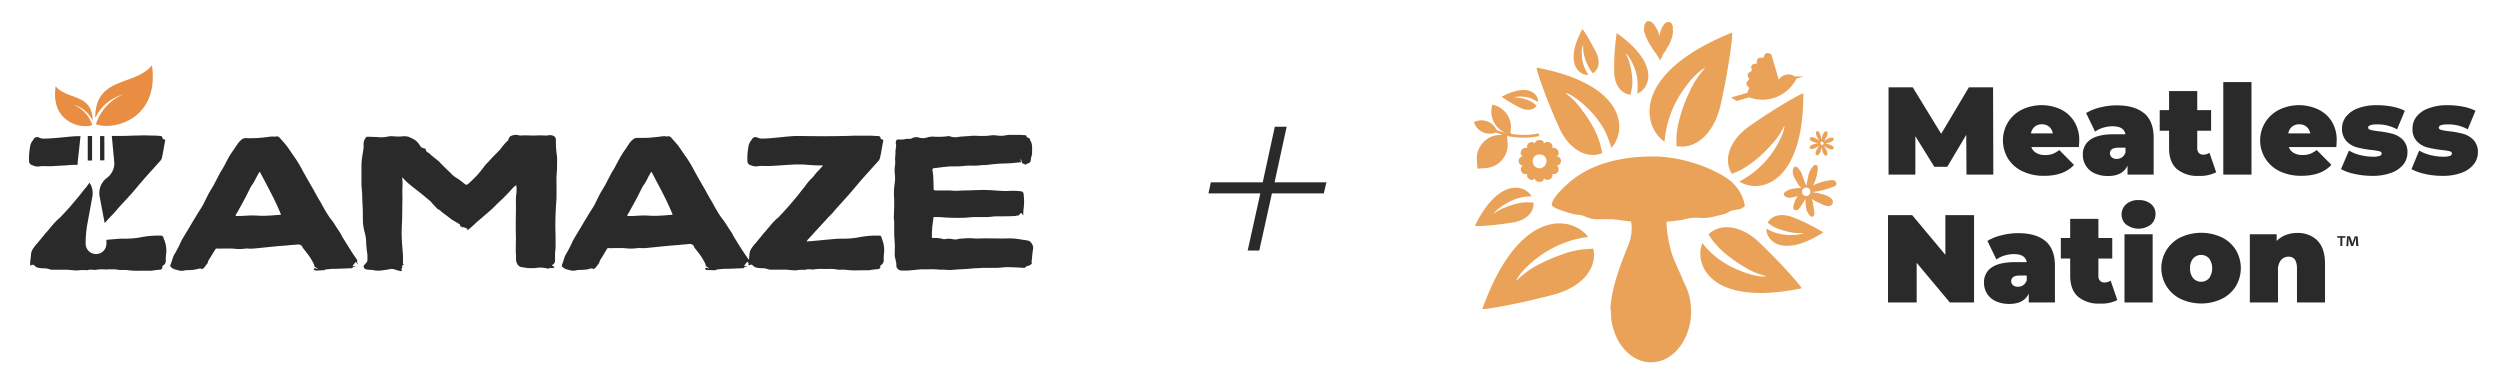 <?xml version="1.0" encoding="UTF-8"?> <svg xmlns="http://www.w3.org/2000/svg" id="Layer_1" data-name="Layer 1" viewBox="0 0 721.6 108.81"><defs><style>.cls-1{fill:#2a2a2a;}.cls-2{fill:#6a1837;}.cls-3{fill:#e88d42;fill-rule:evenodd;}.cls-4{fill:#eaa158;}</style></defs><polygon class="cls-1" points="367.13 55.82 382.1 55.82 382.86 52.63 367.89 52.63 371.38 36.59 367.96 36.59 364.47 52.63 349.49 52.63 348.81 55.82 363.78 55.82 360.13 72.31 363.48 72.31 367.13 55.82"></polygon><path class="cls-2" d="M159.62,75.25c.37.32.06.63.1.94C159.31,75.93,159.31,75.93,159.62,75.25Z"></path><path class="cls-3" d="M27.69,35.85a14.1,14.1,0,0,1,8.25-8.77c-3.91,1.27-6.56,3.17-8.46,7,0-12.16,11.31-9.09,16.38-15.22C46.08,34.48,32.66,37.76,27.69,35.85Z"></path><path class="cls-3" d="M26.63,36.06a9.46,9.46,0,0,0-5.39-5.81,8.32,8.32,0,0,1,5.5,4.65c0-8-7.4-6-10.67-10-1.59,10.25,7.29,12.47,10.57,11.2Z"></path><path class="cls-1" d="M297.56,70a1.21,1.21,0,0,0-.73-.52c-.63-.16-1.25-.21-1.88-.31a21.42,21.42,0,0,0-3.66-.37c-2.2.1-4.45,0-6.7,0-1,0-2,.05-3,.05-.62-.05-1.25-.1-1.88-.1-.89,0-1.78.1-2.61.16-.1,0-.16,0-.26,0a3.07,3.07,0,0,1-1.94.1,5.92,5.92,0,0,0-2.14,0,.85.85,0,0,1-.52,0,8.08,8.08,0,0,0-2.93-.31c-.26,0-.37-.1-.32-.37V66.94c.06-.47.06-.94.1-1.41.1-1,.27-1.94.37-2.88h1.73a58.3,58.3,0,0,0,6.74.21c1.05,0,2-.16,3.08-.21,1.31,0,2.57,0,3.87,0,1.05,0,2-.26,3.14-.21,1.73,0,3.45,0,5.18-.1l.21-.1c.21,0,.47,0,.62-.1a2.16,2.16,0,0,0,.37-.37c.26-.36.42-.36.63,0a2.53,2.53,0,0,0,.31.42c0-.47.05-.94.05-1.36a24,24,0,0,0,.21-2.67c0-.73-.1-1.46-.15-2.25a.81.81,0,0,0-.68-.68,14.83,14.83,0,0,0-2.1-.15c-1-.06-1.93.1-2.87.05-1.52-.05-3-.21-4.5-.26a27.85,27.85,0,0,0-3,0c-1.2,0-2.46.1-3.67.1-.94,0-1.88.1-2.82.1-.68,0-1.36-.1-2-.1-1.2,0-2.4,0-3.66,0-.57,0-.68-.1-.68-.73,0-1.1-.05-2.2-.1-3.29,0-.63-.16-1.2-.21-1.83-.05-.32.05-.53.47-.58,1.05-.1,2-.26,3.09-.37.68-.05,1.36-.15,2-.15s1.2,0,1.77,0c1.2,0,2.36-.26,3.56-.21a18.41,18.41,0,0,0,3.4-.16c.63,0,1.25,0,1.88-.1a43.35,43.35,0,0,1,4.55-.36c1.47,0,3-.21,4.5-.32l.21,0c.21-.31-.1-.63.05-1,.21.57.31,1,.42,1.25.42.16.73.32,1,.42a2,2,0,0,1,.58-.37,1.08,1.08,0,0,0,.84-.62,11.5,11.5,0,0,1,.2-1.31,3.35,3.35,0,0,0,.21-1.47,14.58,14.58,0,0,0,0-1.62,3.37,3.37,0,0,0-.52-1.62.4.4,0,0,1-.1-.26c0-.31-.16-.42-.42-.47s-.52-.16-.57-.52c0-.1-.21-.26-.32-.26-.57,0-1.2-.1-1.83-.1-.83,0-1.67,0-2.51,0a10,10,0,0,0-1.72.21,8.28,8.28,0,0,1-2,0,6.54,6.54,0,0,0-2.25,0,17.69,17.69,0,0,1-2.82.1c-.52,0-1.1-.05-1.62-.05s-1.05.05-1.57.1c-.94.05-1.83.1-2.77.21a4.83,4.83,0,0,1-2.56-.1,1.05,1.05,0,0,0-.58-.1,19.69,19.69,0,0,1-4.34.15,5.11,5.11,0,0,0-1.51.16,4.33,4.33,0,0,1-1.78.26c-.63,0-1.2-.36-1.83-.26a2.42,2.42,0,0,0-1.05.31,1.62,1.62,0,0,1-1,.16,2.11,2.11,0,0,0-.79.05,5.85,5.85,0,0,1-1.67.16c-.68-.1-1.1,0-1.2.73a1.06,1.06,0,0,0,.05.53c0,.15.06.31.06.47-.06.57-.16,1.1-.21,1.67v.89a13.64,13.64,0,0,0-.1,1.57,7.12,7.12,0,0,1,0,1.46,9.54,9.54,0,0,0-.06,2.72,10.36,10.36,0,0,1-.05,2.61,18.75,18.75,0,0,0-.15,4.55c0,.58,0,1.15,0,1.78,0,1.2-.1,2.4-.1,3.61,0,.37.1.78.1,1.15,0,1,0,2.09,0,3.14,0,1.25.15,2.51.2,3.76,0,.89-.05,1.73-.05,2.62,0,1,.52,1.93.47,3s.89,1.62,1.83,1.56a8.34,8.34,0,0,1,1,0h.36c1.36-.1,2.72-.26,4.08-.36.78,0,1.52,0,2.3,0a3,3,0,0,1,1,0c.58,0,1.2,0,1.78.1.32,0,.68,0,1,0,.74,0,1.47.1,2.2.1.95-.06,1.94-.16,2.88-.21s2.14-.1,3.19-.21,2.2-.1,3.29-.21c.58,0,1.1,0,1.68,0H288c1-.06,2-.21,3-.21,1.46.05,2.92.1,4.39.21.31,0,.57,0,.73-.32.05-.1.26-.15.42-.21a2,2,0,0,0,.68-.21,3.11,3.11,0,0,0,.63-.52c0-.1-.1-.26-.1-.42.15-1.2.2-2.4.41-3.55A2.27,2.27,0,0,0,297.56,70Z"></path><path class="cls-1" d="M253.38,68a27.47,27.47,0,0,0-5.86.57,23.9,23.9,0,0,1-4.39.31c-1.41,0-2.82.16-4.23.27l-4.87.47c-.36,0-.78,0-1.25.1a4.93,4.93,0,0,0,.36-.53c.79-.83,1.57-1.67,2.3-2.51.95-1,1.83-2,2.78-3,.57-.68,1.2-1.31,1.83-1.93.78-.89,1.56-1.83,2.4-2.72l2.82-3.14c1-1.15,1.94-2.3,2.93-3.45s2.25-2.56,3.4-3.82c.63-.73,1.36-1.46,2-2.25a1.75,1.75,0,0,0,.42-.89c.26-1.1.42-2.14.63-3.24a11.62,11.62,0,0,1,.26-1.41c.1-.42,0-.52-.42-.63-.1,0-.32-.15-.32-.26,0-.52-.36-.68-.78-.68-.73,0-1.46-.1-2.2-.1s-1.57,0-2.35,0-1.62,0-2.46,0c-1.1.05-2.25.1-3.4.1-2.14.05-4.29.05-6.43.05-1.94,0-3.92-.05-5.86-.05a23.32,23.32,0,0,0-2.77.1c-1.31.1-2.56.26-3.82.37s-2.51.26-3.76.26a3.29,3.29,0,0,1-1.67-.26,1.2,1.2,0,0,0-1.47.21,5.5,5.5,0,0,1-.36.57,3.59,3.59,0,0,0-.84,2,17.86,17.86,0,0,0-.26,4.13,1.1,1.1,0,0,0,.89,1,3.37,3.37,0,0,0,2.25.31,6,6,0,0,1,1-.05c.89,0,1.78.05,2.67,0s1.78-.1,2.66-.16c1-.05,2.1-.16,3.14-.21a37.48,37.48,0,0,1,4.24,0c1,.1,2,.16,3.08.21h1.83l-.15.31c-.42.42-.79.89-1.2,1.26-.74.73-1.26,1.62-2,2.3a12.34,12.34,0,0,0-1.83,2.25c-.26.31-.58.62-.84,1-.63.78-1.2,1.57-1.83,2.3s-1.31,1.57-2,2.35l-1.41,1.57c-.47.52-.94,1-1.46,1.57a18.39,18.39,0,0,0-1.52,1.41c-.68.73-1.31,1.52-1.93,2.25a9.88,9.88,0,0,1-.89,1c-.27.36-.53.68-.79,1-.52.63-1,1.2-1.51,1.83A11.68,11.68,0,0,0,216.72,72a3,3,0,0,0-.36,1.15c-.1.62-.1,1.25-.21,1.88V75c-.65-.94-1.29-1.84-1.93-2.83-.79-1.2-1.57-2.51-2.36-3.77-.26-.47-.47-.94-.78-1.41s-.47-.68-.68-1l-1.1-1.73c-.52-.78-1.15-1.46-1.62-2.25-.79-1.2-1.47-2.45-2.15-3.71-.68-1.1-1.3-2.25-1.93-3.4-1.1-1.88-2.2-3.82-3.24-5.7a33.91,33.91,0,0,0-2.51-4.13c-.74-1-1.42-2.14-2.2-3.14-.63-.78-1.36-1.57-2-2.3-.21-.16-.68-.42-.84-.31-.31.21-.57,0-.84,0h-.52c-.94.1-1.88.26-2.82.31a18.48,18.48,0,0,1-2.46.16c-.78,0-1.57,0-2.35,0a3.2,3.2,0,0,0-.68.16,5.31,5.31,0,0,0-1.68,1.72c-.31.42-.57.84-.83,1.26A24.84,24.84,0,0,0,179,45.44c-.53.94-1.05,1.93-1.57,2.92-.32.58-.68,1.1-1,1.68-.57,1.1-1.15,2.24-1.77,3.4-.47.83-1,1.62-1.47,2.51s-1,2-1.51,3c-.34.63-.71,1.24-1.1,1.83s-.79,1.25-1.15,1.88c-.58.89-1.1,1.83-1.63,2.72-.83,1.41-1.72,2.77-2.51,4.24a33.58,33.58,0,0,1-2,3.87,4.77,4.77,0,0,0-.37.83c-.21.68-.42,1.36-.68,2a.65.65,0,0,0,.16.79,3.12,3.12,0,0,0,1.57.73,4.09,4.09,0,0,0,2.72.1c.1-.05.15,0,.26,0,.68-.05,1.36-.05,2-.1s1.15-.26,1.77-.37c.16,0,.37.1.53.1v.16c.21-.16.47-.31.68-.47.31-.42.62-.89,1-1.31,0,0,.05-.1.05-.21s.16-.47.26-.68c.32-.57.68-1,1-1.62l.94-1.57a.49.49,0,0,1,.57-.26,8,8,0,0,0,1.2,0h3.19a13.91,13.91,0,0,0,3.92,0,1.57,1.57,0,0,1,.48-.05,9,9,0,0,0,1.72.05c1.78-.16,3.5-.36,5.28-.52,1.41-.16,2.88-.26,4.29-.37.78-.1,1.52-.15,2.3-.21s1.83-.36,2.25.79l0,.1c.68.84,1.36,1.72,2,2.61a21.85,21.85,0,0,1,1.2,2.1,2.5,2.5,0,0,1,.15.68c.26.2.63.41,1,.68a1.24,1.24,0,0,1-.47-.06.58.58,0,0,0-.79.16h0c.16.16.32.37.47.37a5.32,5.32,0,0,0,.89,0A8.77,8.77,0,0,0,206,78h.47a2,2,0,0,1,.53-.21c.73-.1,1.46-.16,2.2-.21q.6,0,1.2,0l4-.16c.16,0,.42-.1.42-.16,0-.36.26-.26.42-.26s.26-.05.36-.05v-.1l-.83-.16c.31-.41.62-.78.94-1.15l.36.45c0,.2,0,.39-.05.6.32-.06.58-.16.89-.21a.37.37,0,0,1,.26.15,2.4,2.4,0,0,0,1.52.79,12.26,12.26,0,0,0,1.36.1,4.75,4.75,0,0,1,1.67.31,3.07,3.07,0,0,0,1,.1c1.36,0,2.71,0,4,0,1.05.06,2,.21,3,.21a10.06,10.06,0,0,1,2.51-.15h.1a4.41,4.41,0,0,1,2-.1,1.48,1.48,0,0,0,.42,0c.5-.08,1-.13,1.52-.16s1,0,1.51,0a3.07,3.07,0,0,0,.68,0h1.78c.37,0,.73.1,1.1.1a1.52,1.52,0,0,0,.47.1c.63,0,1.26,0,1.94,0a23.37,23.37,0,0,0,3.92.21,2.58,2.58,0,0,1,.68,0c.89-.05,1.78,0,2.61-.05a23.13,23.13,0,0,1,2.62-.32c.1,0,.21-.1.31-.2a2.26,2.26,0,0,0,.26-.37c-.1-.21-.15-.42.21-.63a1.62,1.62,0,0,0,.73-1.36,11.82,11.82,0,0,1,.1-2.3,8.64,8.64,0,0,0-.73-4.13C254.32,68,254.22,68,253.38,68Zm-60.5-5.91c-1.36.1-2.67.21-4,.21-1,0-1.93-.1-2.92-.1s-1.63.05-2.46.1c-.68.05-1.41.05-2.15.05-.1,0-.2-.1-.36-.1.21-.42.47-.79.68-1.15.73-1.36,1.52-2.72,2.25-4.13.52-1,1-2,1.51-3,.26-.47.63-.89.89-1.36s.53-1,.79-1.47c0-.15.15-.26.21-.42s.31-.52.47-.83a2.6,2.6,0,0,1,.26-.32c2.14,4.14,4.39,8.1,6.11,12.4a10.36,10.36,0,0,1-1.25.1Zm23.25,13.26c0,.11,0,.21,0,.32a.33.33,0,0,1,0-.32Z"></path><path class="cls-1" d="M160.46,40.22a1.33,1.33,0,0,0-.58-.94,2.23,2.23,0,0,0-1-.26,1.48,1.48,0,0,0-.47,0c-.16,0-.37.1-.53.1-.78,0-1.56-.05-2.3-.05-.47,0-1,.05-1.46.05-.94,0-1.88-.05-2.82-.05-.37,0-.79.05-1.15.05a2.72,2.72,0,0,1-.74-.16,3.62,3.62,0,0,0-2.09.37c-.21.1-.31.42-.47.63s-.05.42-.16.52a15.05,15.05,0,0,0-2.2,2.51,20.32,20.32,0,0,1-1.51,1.57c-.68.68-1.36,1.41-2,2.14a9.69,9.69,0,0,0-.78.79c-.74.94-1.42,1.88-2.2,2.77s-1.63,1.67-2.46,2.46-.94.83-1.94-.06c-.55-.44-1.13-.86-1.72-1.25a7.1,7.1,0,0,1-1.57-1.2c-.26-.31-.52-.52-.78-.79-.68-.62-1.36-1.3-2-1.93-.32-.31-.58-.68-.89-.94-.68-.58-1.36-1.05-2-1.62-.31-.21-.52-.53-.84-.73s-.78-.42-.89-.89a.48.48,0,0,0-.49-.48h0a1.68,1.68,0,0,1-1.31-1,5.13,5.13,0,0,0-2.45-2,3.91,3.91,0,0,0-.84-.37,4.8,4.8,0,0,0-1.73-.1,10.79,10.79,0,0,1-2.2,0c-.52,0-1.1-.1-1.62,0a10.67,10.67,0,0,1-2.82.26,14.67,14.67,0,0,0-1.62-.1c-.58,0-1.15-.06-1.73-.06a.64.64,0,0,0-.52.27,3.1,3.1,0,0,0-.63,2.14,5.67,5.67,0,0,1-.1,1.36c-.1.94-.31,1.93-.42,2.87s-.1,2-.1,3c0,1.3,0,2.56,0,3.87,0,1,.16,2.09.21,3.13,0,1.36.1,2.67.16,4,.05,1.52,0,3,.1,4.55a14.36,14.36,0,0,0,.52,2.61,13,13,0,0,1,.37,2.4c0,.53,0,1.05.1,1.57,0,.79.2,1.57.26,2.36,0,.57,0,1.1,0,1.67-.06.1-.06.26-.16.37a5.59,5.59,0,0,1-.68.78.67.67,0,0,0-.1.94,1,1,0,0,0,.68.42c.57.1,1.15.1,1.73.16a7.85,7.85,0,0,0,1.88.2,27.92,27.92,0,0,0,3-.41,2.42,2.42,0,0,1,1.36,0c.63.26,1.25.36,1.88.57a4.28,4.28,0,0,0,.42-.26c-.26-.42-.26-.42.05-.73,0-.21-.1-.47,0-.63s.32-.16.42-.21-.21-.21-.21-.31c0-.73,0-1.47,0-2.25-.1-1.78-.31-3.61-.36-5.39-.06-1.56,0-3.13.1-4.65.05-2.2.05-4.39.1-6.54,0-1.1-.06-2.24,0-3.34a12.14,12.14,0,0,0-.06-2.41c0-.1,0-.21,0-.36l.21.15a15.32,15.32,0,0,0,1.31,1.36c1.1.94,2.25,1.83,3.4,2.72s2.09,1.73,3.19,2.62a8.44,8.44,0,0,1,.68.78c.42.42.78.84,1.2,1.25.1.1.26.32.42.37.47.1.68.47,1,.73l1.89,1.41a11.8,11.8,0,0,0,1.36,1c.52.31,1,.57,1.51.89.16.1.37.15.47.31s.05.37.05.52a1.16,1.16,0,0,1,.42.05c.16.42.42.27.52.16.42.16.79.32,1.16.47v.52c.73-.62,1.41-1.15,2-1.72s1.05-1,1.63-1.46l3.29-2.83c.84-.78,1.62-1.62,2.46-2.4.42-.42.89-.79,1.25-1.2.94-.95,1.83-1.89,2.72-2.88.23-.2.48-.4.73-.58a2.58,2.58,0,0,0,.1.42,10.43,10.43,0,0,1-.1,2.56c-.1,1-.05,2.15-.05,3.19,0,1.68-.05,3.4-.05,5.08,0,1.3,0,2.61.05,3.86,0,1.63-.1,3.25,0,4.87.1.89-.16,1.83.37,2.72a1.73,1.73,0,0,0,1.15.94c.73.1,1.46.26,2.24.31.53,0,1.1,0,1.68,0a8.22,8.22,0,0,1,3.66.11c.1,0,.21,0,.26,0,.26,0,.47-.21.73-.16s.37.16.58-.05c.05,0,.21,0,.36,0,.16-.58-.57-.37-.63-.79a1.87,1.87,0,0,1,.32-.15,4.41,4.41,0,0,0,.47-.58,2.69,2.69,0,0,0,.1-.94c0-.52,0-1,0-1.62s.15-1.2.15-1.78c0-1.1,0-2.2,0-3.29a89.62,89.62,0,0,1,.26-10.62c.05-2,0-4,0-6,0-.89.1-1.77.16-2.66,0-1.26.05-2.46,0-3.72A27.15,27.15,0,0,1,160.46,40.22Z"></path><path class="cls-1" d="M103.2,75.2c-.68-1-1.36-1.93-2-3-.78-1.2-1.57-2.51-2.35-3.76-.26-.48-.47-.95-.78-1.42s-.47-.68-.68-1l-1.1-1.73c-.53-.78-1.15-1.46-1.62-2.25-.79-1.2-1.47-2.45-2.15-3.71-.68-1.1-1.31-2.25-1.93-3.4-1.1-1.88-2.2-3.82-3.25-5.7a33,33,0,0,0-2.51-4.13c-.73-1-1.41-2.14-2.2-3.14-.62-.78-1.35-1.57-2-2.3-.21-.15-.68-.41-.84-.31-.31.21-.58.05-.84.05h-.52c-.94.1-1.88.26-2.82.32a20.3,20.3,0,0,1-2.46.15c-.79.06-1.57,0-2.35,0a3.06,3.06,0,0,0-.68.16,5.24,5.24,0,0,0-1.68,1.73c-.31.41-.57.83-.83,1.25a24.84,24.84,0,0,0-1.62,2.46c-.53.94-1,1.93-1.57,2.93-.32.57-.68,1.1-1,1.67-.57,1.1-1.15,2.25-1.77,3.4-.47.83-1,1.62-1.47,2.51s-1,2-1.51,3c-.34.63-.71,1.24-1.1,1.83s-.79,1.26-1.15,1.88c-.58.89-1.1,1.83-1.63,2.72-.83,1.41-1.72,2.77-2.51,4.24a33.58,33.58,0,0,1-2,3.87,5.54,5.54,0,0,0-.37.83c-.21.68-.42,1.36-.68,2a.64.64,0,0,0,.16.79,3.08,3.08,0,0,0,1.57.73,4,4,0,0,0,2.72.1c.1,0,.15,0,.26,0,.68,0,1.36,0,2-.1s1.15-.26,1.77-.37c.16,0,.37.1.53.1v.16c.21-.16.47-.31.68-.47.31-.42.63-.89,1-1.31,0,0,.05-.1.05-.21s.16-.47.26-.68c.32-.57.68-1,1-1.62L62.15,72a.49.49,0,0,1,.57-.26,8,8,0,0,0,1.2,0h3.19a14,14,0,0,0,3.93,0,1.48,1.48,0,0,1,.47,0,9,9,0,0,0,1.72,0c1.78-.15,3.5-.36,5.28-.52,1.41-.16,2.88-.26,4.29-.37.78-.1,1.52-.15,2.3-.2s1.83-.37,2.25.78l.05.1c.68.84,1.36,1.72,2,2.61a21.85,21.85,0,0,1,1.2,2.1,2.58,2.58,0,0,1,.15.68c.26.21.63.41,1,.68a1.24,1.24,0,0,1-.47-.06.58.58,0,0,0-.79.16h0c.16.16.32.37.47.37a5.32,5.32,0,0,0,.89,0A8.77,8.77,0,0,0,93,78h.47c.16,0,.37-.21.53-.21.73-.1,1.46-.16,2.2-.21a8,8,0,0,0,1.2,0l4-.16c.16,0,.42-.1.42-.15,0-.37.26-.27.42-.27s.26,0,.36,0v-.1l-.83-.15c.31-.42.62-.79.94-1.16.21.27.41.48.62.79C103.41,75.88,102.73,75.62,103.2,75.2ZM79.83,62.08c-1.36.1-2.67.21-4,.21-1,0-1.93-.1-2.92-.1-.84,0-1.63.05-2.46.1s-1.41.05-2.15.05c-.1,0-.2-.1-.36-.1.21-.42.47-.79.68-1.15.73-1.36,1.51-2.72,2.25-4.13.52-1,1-2,1.51-3,.26-.47.63-.89.89-1.36s.52-1,.79-1.47c0-.15.15-.26.21-.42s.31-.52.47-.83a4,4,0,0,1,.26-.32c2.14,4.14,4.39,8.1,6.12,12.4a10.69,10.69,0,0,1-1.26.1Z"></path><path class="cls-1" d="M26.58,39.26l-1.25,0v7.07h1.25Z"></path><path class="cls-1" d="M30.12,39.28H28.88v7h1.25Z"></path><path class="cls-1" d="M30.21,64.39c.23-.25.45-.5.68-.74.58-.68,1.2-1.31,1.83-1.94.79-.89,1.57-1.83,2.4-2.72L38,55.85c1-1.15,1.93-2.3,2.93-3.45s2.24-2.56,3.4-3.81c.62-.74,1.35-1.47,2-2.25a1.75,1.75,0,0,0,.42-.89c.26-1.1.42-2.14.63-3.24a13,13,0,0,1,.26-1.41c.1-.42,0-.53-.42-.63-.1,0-.31-.16-.31-.26,0-.53-.37-.68-.79-.68-.73-.06-1.46-.1-2.2-.1s-1.57-.06-2.35-.06-1.62.06-2.46.06c-1.1,0-2.24.1-3.4.1s-2.3,0-3.44,0L33,47.09a5.31,5.31,0,0,1-2.15,4.27,5.45,5.45,0,0,0-2.11,5.27Z"></path><path class="cls-1" d="M11.55,48a6,6,0,0,1,1-.05c.89,0,1.78.05,2.67,0s1.78-.1,2.66-.16c1,0,2.1-.16,3.14-.21l1.37,0c0-.14,0-.27,0-.41l.85-7.86a21.43,21.43,0,0,0-2.66.1c-1.31.1-2.56.26-3.82.36S14.26,40,13,40a3.25,3.25,0,0,1-1.68-.27,1.21,1.21,0,0,0-1.46.21,5.15,5.15,0,0,1-.37.58,3.55,3.55,0,0,0-.83,2,17.83,17.83,0,0,0-.26,4.13,1.09,1.09,0,0,0,.89,1A3.31,3.31,0,0,0,11.55,48Z"></path><path class="cls-1" d="M46.06,68a27.47,27.47,0,0,0-5.86.57,23.9,23.9,0,0,1-4.39.31c-1.41,0-2.82.16-4.24.27l-.85.08c0,.36,0,.73,0,1.1a3,3,0,0,1-6,0,33.09,33.09,0,0,1,.45-5.44l1.51-8.25a5.46,5.46,0,0,0-.85-3.91c-.28.37-.55.77-.83,1.15s-.58.63-.84,1c-.63.79-1.2,1.57-1.83,2.3s-1.31,1.57-2,2.36l-1.41,1.57c-.47.52-.94,1-1.46,1.56a20.42,20.42,0,0,0-1.52,1.42c-.68.73-1.31,1.51-1.93,2.24a8.22,8.22,0,0,1-.89,1c-.26.37-.53.68-.79,1-.52.63-1,1.2-1.51,1.83A12.19,12.19,0,0,0,9.4,72,3.15,3.15,0,0,0,9,73.11c-.1.63-.1,1.26-.21,1.88s-.05,1.05-.1,1.63c.31-.06.57-.16.89-.21a.35.35,0,0,1,.26.15,2.4,2.4,0,0,0,1.52.79,12.26,12.26,0,0,0,1.36.1,4.8,4.8,0,0,1,1.67.31,3,3,0,0,0,1,.1c1.36,0,2.72,0,4,0,1,.06,2,.21,3,.21A10.06,10.06,0,0,1,25,78h.1a4.4,4.4,0,0,1,2-.1,1.48,1.48,0,0,0,.42,0,15.15,15.15,0,0,1,1.51-.16c.5,0,1,0,1.51.05a3.07,3.07,0,0,0,.68-.05H33c.37,0,.73.1,1.1.1a1.52,1.52,0,0,0,.47.1c.63,0,1.26,0,1.94,0a23.37,23.37,0,0,0,3.92.21,3.86,3.86,0,0,1,.68,0c.89,0,1.78,0,2.61,0a21,21,0,0,1,2.62-.31c.1,0,.21-.1.31-.21a2.26,2.26,0,0,0,.26-.37c-.1-.21-.15-.42.21-.63a1.62,1.62,0,0,0,.74-1.35A10.41,10.41,0,0,1,48,73a8.79,8.79,0,0,0-.74-4.14C47,68,46.89,68,46.06,68Z"></path><polygon class="cls-1" points="567.61 50.4 567.54 38.92 562.06 48.14 558.32 48.14 552.85 39.32 552.85 50.4 545.11 50.4 545.11 25.2 552.09 25.2 560.3 38.63 568.3 25.2 575.28 25.2 575.35 50.4 567.61 50.4"></polygon><path class="cls-1" d="M587.3,36.57a3.21,3.21,0,0,0-1.08,1.94h6.32a3.32,3.32,0,0,0-1.08-1.93,3.14,3.14,0,0,0-2.1-.7,3.22,3.22,0,0,0-2.09.7M600,42.45H586.33a3.26,3.26,0,0,0,1.44,1.71,4.91,4.91,0,0,0,2.52.59,6.38,6.38,0,0,0,2.17-.32,7.73,7.73,0,0,0,1.93-1.12l4.25,4.29q-2.88,3.15-8.61,3.15a14.09,14.09,0,0,1-6.26-1.31,9.83,9.83,0,0,1-4.17-3.65,10.16,10.16,0,0,1,0-10.53,10,10,0,0,1,4-3.61,13.16,13.16,0,0,1,11.16-.11,9.34,9.34,0,0,1,3.92,3.5,10,10,0,0,1,1.47,5.5c0,.12,0,.75-.11,1.91"></path><path class="cls-1" d="M612.5,45.4a2.78,2.78,0,0,0,1-1.4V42.63h-2c-1.65,0-2.49.55-2.49,1.65a1.47,1.47,0,0,0,.53,1.14,2.14,2.14,0,0,0,1.4.45,2.69,2.69,0,0,0,1.55-.47m6.41-12.73q2.73,2.32,2.73,7.15V50.4h-7.54V47.8q-1.4,3-5.58,3a9,9,0,0,1-4-.81,5.7,5.7,0,0,1-3.31-5.3,5,5,0,0,1,2.23-4.43q2.23-1.51,6.77-1.51h3.28c-.26-1.54-1.5-2.3-3.71-2.3a9.21,9.21,0,0,0-2.7.41A7.7,7.7,0,0,0,604.72,38l-2.59-5.37A14.35,14.35,0,0,1,606.22,31a19.66,19.66,0,0,1,4.77-.59q5.18,0,7.92,2.32"></path><path class="cls-1" d="M639.68,49.72a10.11,10.11,0,0,1-5,1.05,9.23,9.23,0,0,1-6.37-2c-1.48-1.33-2.23-3.33-2.23-6V37.73h-2.7V31.79h2.7V26.28h8.13v5.51h4v5.94h-4v5a2,2,0,0,0,.46,1.4,1.64,1.64,0,0,0,1.23.51,3.27,3.27,0,0,0,1.84-.54Z"></path><rect class="cls-1" x="641.73" y="23.69" width="8.14" height="26.71"></rect><path class="cls-1" d="M661.57,36.57a3.18,3.18,0,0,0-1.08,1.94h6.35a3.33,3.33,0,0,0-1.09-1.93,3.14,3.14,0,0,0-2.1-.7,3.2,3.2,0,0,0-2.08.69m12.75,5.87H660.63a3.33,3.33,0,0,0,1.44,1.7,4.82,4.82,0,0,0,2.52.6,6.15,6.15,0,0,0,2.17-.33,7.4,7.4,0,0,0,1.93-1.11l4.25,4.28q-2.88,3.16-8.6,3.16a14.18,14.18,0,0,1-6.28-1.29,9.92,9.92,0,0,1-4.17-3.66,9.88,9.88,0,0,1,4-14.14,13.13,13.13,0,0,1,11.16-.1A9.31,9.31,0,0,1,673,35a10.07,10.07,0,0,1,1.46,5.5c0,.13,0,.76-.11,1.91"></path><path class="cls-1" d="M679.71,50.22a14.27,14.27,0,0,1-4-1.4L678,43.46a11.83,11.83,0,0,0,3.24,1.3,15.39,15.39,0,0,0,3.64.47,5.93,5.93,0,0,0,2-.24.75.75,0,0,0,.56-.7c0-.31-.24-.53-.7-.65a19.46,19.46,0,0,0-2.29-.35,30.12,30.12,0,0,1-4.1-.74,6.43,6.43,0,0,1-3-1.75A5.06,5.06,0,0,1,676,37.09a5.5,5.5,0,0,1,1.16-3.42,7.77,7.77,0,0,1,3.43-2.41,15,15,0,0,1,5.51-.9,23.69,23.69,0,0,1,4.37.41,13.91,13.91,0,0,1,3.66,1.2l-2.24,5.37a11.44,11.44,0,0,0-5.69-1.44c-1.77,0-2.66.31-2.66.93,0,.32.24.54.72.67a17.34,17.34,0,0,0,2.27.38,28.17,28.17,0,0,1,4.08.75,6.64,6.64,0,0,1,3,1.76,5.08,5.08,0,0,1,1.27,3.71,5.38,5.38,0,0,1-1.15,3.35,7.8,7.8,0,0,1-3.46,2.41,15.34,15.34,0,0,1-5.58.9,23,23,0,0,1-5-.54"></path><path class="cls-1" d="M700.05,50.22a14.27,14.27,0,0,1-4-1.4l2.23-5.36a11.83,11.83,0,0,0,3.24,1.3,15.39,15.39,0,0,0,3.64.47,5.93,5.93,0,0,0,2-.24.77.77,0,0,0,.56-.7c0-.31-.24-.53-.7-.65a19.79,19.79,0,0,0-2.29-.35,30.12,30.12,0,0,1-4.1-.74,6.43,6.43,0,0,1-3-1.75,5,5,0,0,1-1.28-3.71,5.51,5.51,0,0,1,1.15-3.42A7.66,7.66,0,0,1,701,31.26a14.9,14.9,0,0,1,5.49-.9,23.69,23.69,0,0,1,4.37.41,13.55,13.55,0,0,1,3.66,1.2l-2.23,5.37a11.44,11.44,0,0,0-5.69-1.44q-2.67,0-2.67.93c0,.32.24.54.7.67a17.63,17.63,0,0,0,2.27.38,28.3,28.3,0,0,1,4.09.75,6.61,6.61,0,0,1,2.95,1.76,5.1,5.1,0,0,1,1.28,3.71A5.45,5.45,0,0,1,714,47.45a7.77,7.77,0,0,1-3.45,2.41,15.37,15.37,0,0,1-5.58.9,23.07,23.07,0,0,1-5-.54"></path><polygon class="cls-1" points="569.79 62.1 569.79 87.3 562.8 87.3 553.23 75.86 553.23 87.3 544.95 87.3 544.95 62.1 551.93 62.1 561.51 73.55 561.51 62.1 569.79 62.1"></polygon><path class="cls-1" d="M584,82.3a2.72,2.72,0,0,0,1-1.4V79.53h-2c-1.66,0-2.49.55-2.49,1.66a1.45,1.45,0,0,0,.53,1.13,2.08,2.08,0,0,0,1.42.45A2.69,2.69,0,0,0,584,82.3m6.4-12.72c1.82,1.55,2.74,3.93,2.74,7.14V87.31h-7.56V84.72q-1.39,3-5.58,3a9,9,0,0,1-4-.81,5.71,5.71,0,0,1-3.33-5.31,5,5,0,0,1,2.24-4.43c1.49-1,3.74-1.51,6.77-1.51H585q-.41-2.31-3.71-2.31a9.11,9.11,0,0,0-2.7.41,7.48,7.48,0,0,0-2.34,1.14l-2.6-5.36a13.87,13.87,0,0,1,4.1-1.64,19.27,19.27,0,0,1,4.78-.6q5.17,0,7.91,2.32"></path><path class="cls-1" d="M611.15,86.62a10.07,10.07,0,0,1-5,1,9.23,9.23,0,0,1-6.37-2c-1.49-1.33-2.23-3.33-2.24-6v-5h-2.7V68.69h2.7V63.18h8.14v5.51h4v5.94h-4v5a2,2,0,0,0,.47,1.4,1.57,1.57,0,0,0,1.22.5,3.08,3.08,0,0,0,1.84-.54Z"></path><path class="cls-1" d="M613.21,67.61h8.13V87.3h-8.13Zm.51-2.75a3.94,3.94,0,0,1-.38-5.56,4.54,4.54,0,0,1,.38-.38,5.2,5.2,0,0,1,3.55-1.17,5.44,5.44,0,0,1,3.56,1.11,3.62,3.62,0,0,1,1.34,2.88,4,4,0,0,1-1.34,3.08,5.92,5.92,0,0,1-7.11,0"></path><path class="cls-1" d="M637.64,80.3a5,5,0,0,0,0-5.71,3.13,3.13,0,0,0-4.43-.17l-.17.17a4.1,4.1,0,0,0-.9,2.85,4.22,4.22,0,0,0,.9,2.86,3.08,3.08,0,0,0,4.37.23l.23-.23m-8.19,6a9.89,9.89,0,0,1-4.63-13.19,9.58,9.58,0,0,1,.55-1,9.91,9.91,0,0,1,4.08-3.62,14.09,14.09,0,0,1,11.81,0,9.82,9.82,0,0,1,4.07,3.62,10.23,10.23,0,0,1,0,10.54,9.94,9.94,0,0,1-4.07,3.64,13.94,13.94,0,0,1-11.81,0"></path><path class="cls-1" d="M668.88,69.45q2.21,2.19,2.21,6.62V87.3H663V77.48c0-2.26-.81-3.39-2.42-3.39a2.82,2.82,0,0,0-2.21,1,4.45,4.45,0,0,0-.85,3V87.3h-8.13V67.61h7.74v1.94a7.46,7.46,0,0,1,2.66-1.73,9.18,9.18,0,0,1,3.28-.58,8,8,0,0,1,5.85,2.2"></path><path class="cls-4" d="M456.7,8.46c.18-.18,2.13,3,3.94,6.54,1.4,2.74.82,5.15-.91,6.18a10,10,0,0,0-.75-1.05,14.45,14.45,0,0,1-.7-1.32,14.22,14.22,0,0,1-1-2.76,8.66,8.66,0,0,1-.3-3c0-.18-.64.75-.36,3.63a10.65,10.65,0,0,0,1.89,4.91C455.78,21.86,451.41,18.26,456.7,8.46Z"></path><path class="cls-4" d="M520,83.21c.39,0-5.33-6.71-12.22-13.25-5.37-5.11-11.23-5.54-14.64-2.35a15.71,15.71,0,0,0,1.7,2.42,22.87,22.87,0,0,0,2.6,2.7,40.72,40.72,0,0,0,5.75,4.12,20.43,20.43,0,0,0,6.5,2.81c.29.1-2.2.75-8.34-1.88a27,27,0,0,1-6.42-3.91,22.54,22.54,0,0,1-3.55-3.69C488.83,76.28,493.76,88.68,520,83.21Z"></path><path class="cls-4" d="M433.43,27.93A44,44,0,0,0,438.55,31c2.24,1.17,4.19.82,5-.57a3.25,3.25,0,0,1-.78-.6c-.35-.2-.64-.42-1-.6a9.28,9.28,0,0,0-2.24-.77,6.79,6.79,0,0,0-2.41-.29c-.07,0,.63-.5,2.91-.22a7.37,7.37,0,0,1,2.35.67c.53.25,1.05.52,1.56.82C444.12,27.29,441.32,23.74,433.43,27.93Z"></path><path class="cls-4" d="M499.91,9.41c.42-.14-.86,10.16-3.3,21-2,8.39-7.29,12.76-12.72,11.76,0-1.21,0-2.24.06-3.51a29.92,29.92,0,0,1,.82-4.3,42.5,42.5,0,0,1,2.85-7.74,25.37,25.37,0,0,1,4.51-6.93c.25-.21-2.6.7-6.93,7.25a29.62,29.62,0,0,0-3.66,8,30.78,30.78,0,0,0-1.1,5.94C474,36.48,470.91,21.13,499.91,9.41Z"></path><path class="cls-4" d="M444.27,48.58a2,2,0,0,1-1.86-2.12,1.81,1.81,0,0,1,1.77-1.86h.09a1.89,1.89,0,0,1,2.11,1.65v.21a2.09,2.09,0,0,1-2.08,2.12h0m5.05-3.45c1.32-.8,0-2.92-1.33-2.39.53-1.33-1.33-2.39-2.39-1.33,0-1.33-2.39-1.33-2.66,0-.79-1-2.65,0-2.11,1.33-1.59-.53-2.65,1.59-1.32,2.39a1.34,1.34,0,0,0-1.2,1.46,1.36,1.36,0,0,0,1.2,1.2,1.37,1.37,0,0,0,1.32,2.38c-.53,1.33,1.33,2.39,2.11,1.33.27,1.33,2.66,1.33,2.66,0,1,1,2.92,0,2.39-1.33a1.38,1.38,0,0,0,1.33-2.38,1.34,1.34,0,0,0,1.19-1.47,1.32,1.32,0,0,0-1.19-1.19"></path><path class="cls-4" d="M430.65,30.62a6.49,6.49,0,0,0-.17,2.06,6.59,6.59,0,0,0,4,5.62,22,22,0,0,1-2.51-.77,4.79,4.79,0,0,0-6.2-2.43l-.35.16.15.35a4.83,4.83,0,0,0,2.62,2.63,4.72,4.72,0,0,0,3.56,0c.6.22,1.27.44,2,.64l-1.18.09a6.8,6.8,0,0,0-6.29,7.25l.18,2.46,2.42-.17a6.79,6.79,0,0,0,6.29-7.25L435,39.37l.2-.09a23.23,23.23,0,0,0,9.1,0l-.15-.77a22.28,22.28,0,0,1-7.81.16,2.89,2.89,0,0,1-.4-.38,7.1,7.1,0,0,0,.17-2,6.61,6.61,0,0,0-5-6l-.39-.07Z"></path><path class="cls-4" d="M520.51,27c0-.42-7.66,3.9-15.42,9.31-6,4.21-7.74,9.88-5.19,13.88,1-.43,1.72-.72,2.75-1.24a30.35,30.35,0,0,0,3.07-2,35.45,35.45,0,0,0,5.19-4.76A21.33,21.33,0,0,0,515,36.34c.1-.27.27,2.29-3.51,7.83a26,26,0,0,1-5.12,5.4,28.64,28.64,0,0,1-4.3,2.81C507.51,56,520.6,53.53,520.51,27Z"></path><path class="cls-4" d="M466.65,9.52A70.75,70.75,0,0,0,465.9,20c-.15,4.34,2,7.11,4.76,7.32.15-.74.26-1.17.33-1.81a7.73,7.73,0,0,0,.17-2.2,18.86,18.86,0,0,0-.53-4,13.89,13.89,0,0,0-1.4-3.9c-.11-.1,1.2.64,2.56,4.26a11.85,11.85,0,0,1,.87,4.28,24.53,24.53,0,0,1-.07,3.09c3.51-1.38,6.82-8.45-5.93-17.48"></path><path class="cls-4" d="M427.89,89.14c-.18.43,10-1.31,20.64-4.12,8.38-2.24,12.57-7.85,11.36-13.25-1.31.1-2.3.15-3.54.28a32.5,32.5,0,0,0-4.16.93,58.44,58.44,0,0,0-7.64,3.15A26.12,26.12,0,0,0,437.73,81c-.22.25.6-2.63,6.92-7.25a30.45,30.45,0,0,1,7.86-4,26.58,26.58,0,0,1,5.9-1.35C453.85,62.25,438.4,59.69,427.89,89.14Z"></path><path class="cls-4" d="M526.25,67.05a57,57,0,0,0-8.46-4.22c-3.51-1.45-6.5-.68-7.53,1.46a5.15,5.15,0,0,0,1.28.89,6.36,6.36,0,0,0,1.71.85,22.82,22.82,0,0,0,3.62,1,11.43,11.43,0,0,0,3.69.18c.11,0-.95.7-4.44.64a15.18,15.18,0,0,1-3.84-.74A15.59,15.59,0,0,1,509.87,66c-.14,3.45,4.62,8.6,16.38,1.1"></path><path class="cls-4" d="M500.23,52.86c-3-2.89-12.94-7.85-23.79-7.7s-18.54,3.1-23.72,7.7c-4,3.53-4.66,5.28-4.77,5.93a.62.62,0,0,0,0,.48c.33.91,5.92,2.55,7.23,2.72a5,5,0,0,1,2.3.49,8.76,8.76,0,0,0,3.7.82c1.4,0,3.62-.08,4.36,0s2.45.25,3.2.41c.24,0,1,.14,2.05.23a11.88,11.88,0,0,1-.5,6c-1.44,3.91-4.15,9.75-5.24,16.8a22.1,22.1,0,0,0-.23,2.57h.16c0,.2,0,.39,0,.6a17.14,17.14,0,0,0,2.31,8.78,13.86,13.86,0,0,0,1,1.44,11.92,11.92,0,0,0,3.71,3.25,9.31,9.31,0,0,0,9.12,0c4-2.2,6.84-7.2,7-13.06,0-.13,0-.26,0-.4a19.54,19.54,0,0,0-.23-3c0-.15-.07-.3-.09-.46a17.12,17.12,0,0,0-1.8-5.05c-1.1-2.8-2.38-5.22-3.27-7.66A36.22,36.22,0,0,1,481,64c2.2-.22,4.32-.49,4.82-.6a14.43,14.43,0,0,1,3.86-.58,13.79,13.79,0,0,0,4.44-.16c1.31-.33,2.87-.66,3.94-1s.9-.7,2.38-1,1.73-.14,2.22-.55c.3-.25.78-.25.87-.5.25-.21-.37-3.86-3.36-6.74"></path><path class="cls-4" d="M524.58,37.83l-.16.05-.11.08a.58.58,0,0,0-.15.35v.28a2.62,2.62,0,0,0,.26.79,11.54,11.54,0,0,0,.71,1.23l0,0,0,0a8.55,8.55,0,0,0-1.08-.68,2.92,2.92,0,0,0-.91-.33,1,1,0,0,0-.35,0,.47.47,0,0,0-.35.21l-.07.25,0,.14a1.08,1.08,0,0,0,.43.47,3.45,3.45,0,0,0,.54.28,10.65,10.65,0,0,0,1.5.39h0l-.13,0-1.15.26-.28.1a1.88,1.88,0,0,0-.87.6.44.44,0,0,0,.09.62l.15.08a.74.74,0,0,0,.29,0,1.77,1.77,0,0,0,.46-.07l.36-.13a12.25,12.25,0,0,0,1.36-.78h0a9.55,9.55,0,0,0-.8,1.29,3.62,3.62,0,0,0-.2.55,2.32,2.32,0,0,0-.06.38.7.7,0,0,0,.06.35.45.45,0,0,0,.34.24.6.6,0,0,0,.52-.25,2.5,2.5,0,0,0,.46-.81,12.84,12.84,0,0,0,.35-1.39V42.4l0,.14a11.86,11.86,0,0,0,.31,1.31,4.11,4.11,0,0,0,.27.56,1.11,1.11,0,0,0,.49.49.46.46,0,0,0,.41-.07c.2-.14.25-.44.15-.88a4.42,4.42,0,0,0-.15-.48,13.12,13.12,0,0,0-.76-1.31l-.05-.06.09.06a10.93,10.93,0,0,0,1.18.72,4.23,4.23,0,0,0,.68.24,1.4,1.4,0,0,0,.5,0,.46.46,0,0,0,.35-.31l0-.2c0-.24-.29-.48-.72-.7a2.66,2.66,0,0,0-.53-.21,9.09,9.09,0,0,0-1.17-.29l-.1,0,.08,0a10.61,10.61,0,0,0,1.4-.35,3.54,3.54,0,0,0,.62-.3,1,1,0,0,0,.41-.44l0-.15,0-.15c-.11-.3-.46-.4-1-.25l-.33.11a10.54,10.54,0,0,0-1.38.8l-.06,0a10.52,10.52,0,0,0,.77-1.23,2.26,2.26,0,0,0,.13-.33,1.67,1.67,0,0,0,.12-.88.48.48,0,0,0-.35-.36h-.2c-.24.06-.47.31-.68.74a2.21,2.21,0,0,0-.16.35,13.64,13.64,0,0,0-.35,1.4v0l0-.09a10.92,10.92,0,0,0-.33-1.37c0-.12-.09-.23-.14-.35-.22-.43-.45-.68-.68-.72h-.14ZM526,40.9a.42.42,0,0,1,.28.17l.09.21v.18a.56.56,0,0,1-.26.36l-.2,0a.44.44,0,0,1-.32-.13l-.12-.2a.55.55,0,0,1,0-.28l.07-.19.1-.09a.66.66,0,0,1,.27-.09l.13,0Z"></path><path class="cls-4" d="M443.56,19.51c-.39,0,2.46,8.35,6.32,17,2.91,6.72,8.2,9.48,12.58,7.68a29.41,29.41,0,0,0-.68-2.92,29.23,29.23,0,0,0-1.29-3.37,37.16,37.16,0,0,0-3.77-6,21.45,21.45,0,0,0-4.91-5.06c-.32-.17,2.24.15,7,4.94a27.54,27.54,0,0,1,4.43,6,31.47,31.47,0,0,1,1.85,4.87C469.63,37.88,469.74,24.48,443.56,19.51Z"></path><path class="cls-4" d="M425.72,65.16c-.07.25,5.11,0,10.53-.88,4.25-.54,6.69-3.06,6.34-5.87-.57,0-1.07,0-1.68,0a10.44,10.44,0,0,0-2.23.18,25.31,25.31,0,0,0-4,1.2,13.16,13.16,0,0,0-3.66,2c-.07.14.53-1.2,3.91-3.15A13.77,13.77,0,0,1,439,57a14.61,14.61,0,0,1,3.09-.33C440.13,53.29,432.61,51.2,425.72,65.16Z"></path><path class="cls-4" d="M482.91,8a.69.69,0,0,0-.05-.28,1.93,1.93,0,0,0-.12-.41,2.22,2.22,0,0,0-.2-.41.94.94,0,0,0-.63-.54,1.62,1.62,0,0,0-.44,0l-.29.07a1.14,1.14,0,0,0-.26.09,1.89,1.89,0,0,0-.27.2,1.35,1.35,0,0,0-.44.45,2.75,2.75,0,0,1-.19.28,4.12,4.12,0,0,0-.27.45l-.12.23c0,.08-.06.2-.1.29l-.11.23a1.42,1.42,0,0,0-.11.35c-.07.22-.16.43-.21.66s-.11.47-.16.72l-.07-.26c-.12-.4-.21-.83-.35-1.2A6.23,6.23,0,0,0,478,8c-.08-.12-.16-.22-.23-.35l-.18-.3a1.26,1.26,0,0,0-.19-.28c-.15-.16-.29-.33-.46-.48s-.2-.15-.29-.22l-.05,0a2.19,2.19,0,0,0-.41-.26l-.26,0h-.23l-.15,0a1.87,1.87,0,0,0-.31.17,1.52,1.52,0,0,0-.45.61,2.23,2.23,0,0,0-.2.91c0,.18,0,.35-.05.53a1.89,1.89,0,0,0,0,.58q.07.33.18.66c0,.1.08.19.11.29s.06.18.09.27a9.84,9.84,0,0,0,.45,1.13l.25.52a3.09,3.09,0,0,0,.24.44,4.25,4.25,0,0,1,.27.46c.16.27.35.49.51.73l.11.18.06.17a3.83,3.83,0,0,0,.28.42c.18.26.35.53.53.77l.35.46c.12.15.18.3.28.45.22.32.44.65.65,1a3.18,3.18,0,0,1,.23.4c0,.09.08.07.13,0a2.42,2.42,0,0,0,.21-.39l.11-.2.1-.19,0-.14.07-.14a1.28,1.28,0,0,1,.23-.45c.08-.12.15-.25.22-.37a2.08,2.08,0,0,1,.27-.32,1,1,0,0,0,.19-.27,2.26,2.26,0,0,0,.16-.26c.12-.25.25-.49.38-.73.05-.09.1-.18.16-.27a3,3,0,0,0,.5-.87l.12-.27.1-.18c.07-.15.12-.32.19-.46.14-.37.27-.74.38-1.12a4.67,4.67,0,0,0,.13-.65,6.83,6.83,0,0,0,.11-.79,5.37,5.37,0,0,0-.05-.8,1.41,1.41,0,0,0-.05-.35"></path><path class="cls-4" d="M530,52.77c-.17-.67-.8-.83-1.42-.77a15.42,15.42,0,0,0-2.44.45,15.6,15.6,0,0,0-2.81,1.06A13.61,13.61,0,0,0,524,52a12.24,12.24,0,0,0,.7-3.69.71.71,0,0,0-.73-.71.74.74,0,0,0-.49.2,6.72,6.72,0,0,0-1.65,3.54,16.13,16.13,0,0,0-.36,2.19v.16c-.14-.29-.29-.56-.41-.85-.27-.61-.51-1.23-.73-1.86a6,6,0,0,0-1.48-2.65.76.76,0,0,0-1.07,0,.65.65,0,0,0-.18.31c-.47,1.24.31,2.67.94,3.72a7.86,7.86,0,0,0,1.4,1.89,10.6,10.6,0,0,0-1.78.14,5.56,5.56,0,0,0-3,1.08.81.81,0,0,0,0,1.15c.87.68,1.75.46,2.76.21l1-.27a7.35,7.35,0,0,0-1.3,3.21c0,.35.08.81.5.88,1.14.19,1.56-1,2.08-1.76.31-.48.63-1,.93-1.47a17.32,17.32,0,0,0,.13,1.9,4.33,4.33,0,0,0,1.4,3.16.61.61,0,0,0,.74-.1c.39-.39.32-.83.26-1.35s-.17-1.18-.28-1.75A15.7,15.7,0,0,0,523,57.4a10.56,10.56,0,0,0,1.9,1.1c1,.44,3.11,1.71,3.91.45,1-1.53-1.37-2.46-2.46-2.81a32.32,32.32,0,0,0-3.36-.7h0a22.4,22.4,0,0,0,6.53-1.7.77.77,0,0,0,.52-.92m-8.66,3.75a1.22,1.22,0,1,1,1.18-1.18,1.22,1.22,0,0,1-1.18,1.18"></path><path class="cls-4" d="M515.28,21.62a3.17,3.17,0,0,0-1.85,1.4l-2.18-7.42a1.31,1.31,0,0,1-.48-.12,1.31,1.31,0,0,0-1-.1,1.34,1.34,0,0,0-.6.85,2.2,2.2,0,0,1-.17.39l-.09.05a1.62,1.62,0,0,1-.44,0,1.31,1.31,0,0,0-1,.2,1.33,1.33,0,0,0-.36,1,1.68,1.68,0,0,1-.06.45l0,0a1.37,1.37,0,0,1-.45.13,1,1,0,0,0-1,1.5,1.13,1.13,0,0,1,0,.48,1.21,1.21,0,0,1-.39.28c-.3.17-.64.35-.75.7a1.38,1.38,0,0,0,.25,1,1.21,1.21,0,0,1,.18.44c0,.09-.19.27-.3.38a1.39,1.39,0,0,0-.52.9,1.37,1.37,0,0,0,.52.88,1.26,1.26,0,0,1,.31.38,1.36,1.36,0,0,1-.18.43,1.41,1.41,0,0,0-.27.93h0l0,0-4.8,1.4,1.59,1,3.65-1.05a11,11,0,0,0,13.65-5.43l2.06-.6-2.61,0a3,3,0,0,0-2.73-.44"></path><path class="cls-1" d="M677,68.15v.47h-.91V71h-.57V68.62h-.91v-.47ZM680.1,71l-.1-1.67a7.88,7.88,0,0,0,0-.8h0c-.07.25-.16.59-.24.85L679.2,71h-.59l-.51-1.63c-.06-.22-.14-.55-.2-.81h0c0,.27,0,.54,0,.8l-.1,1.68h-.55l.21-2.85h.85l.5,1.4c.06.21.11.42.19.72.07-.26.13-.51.2-.7l.49-1.4h.82l.22,2.85Z"></path></svg> 